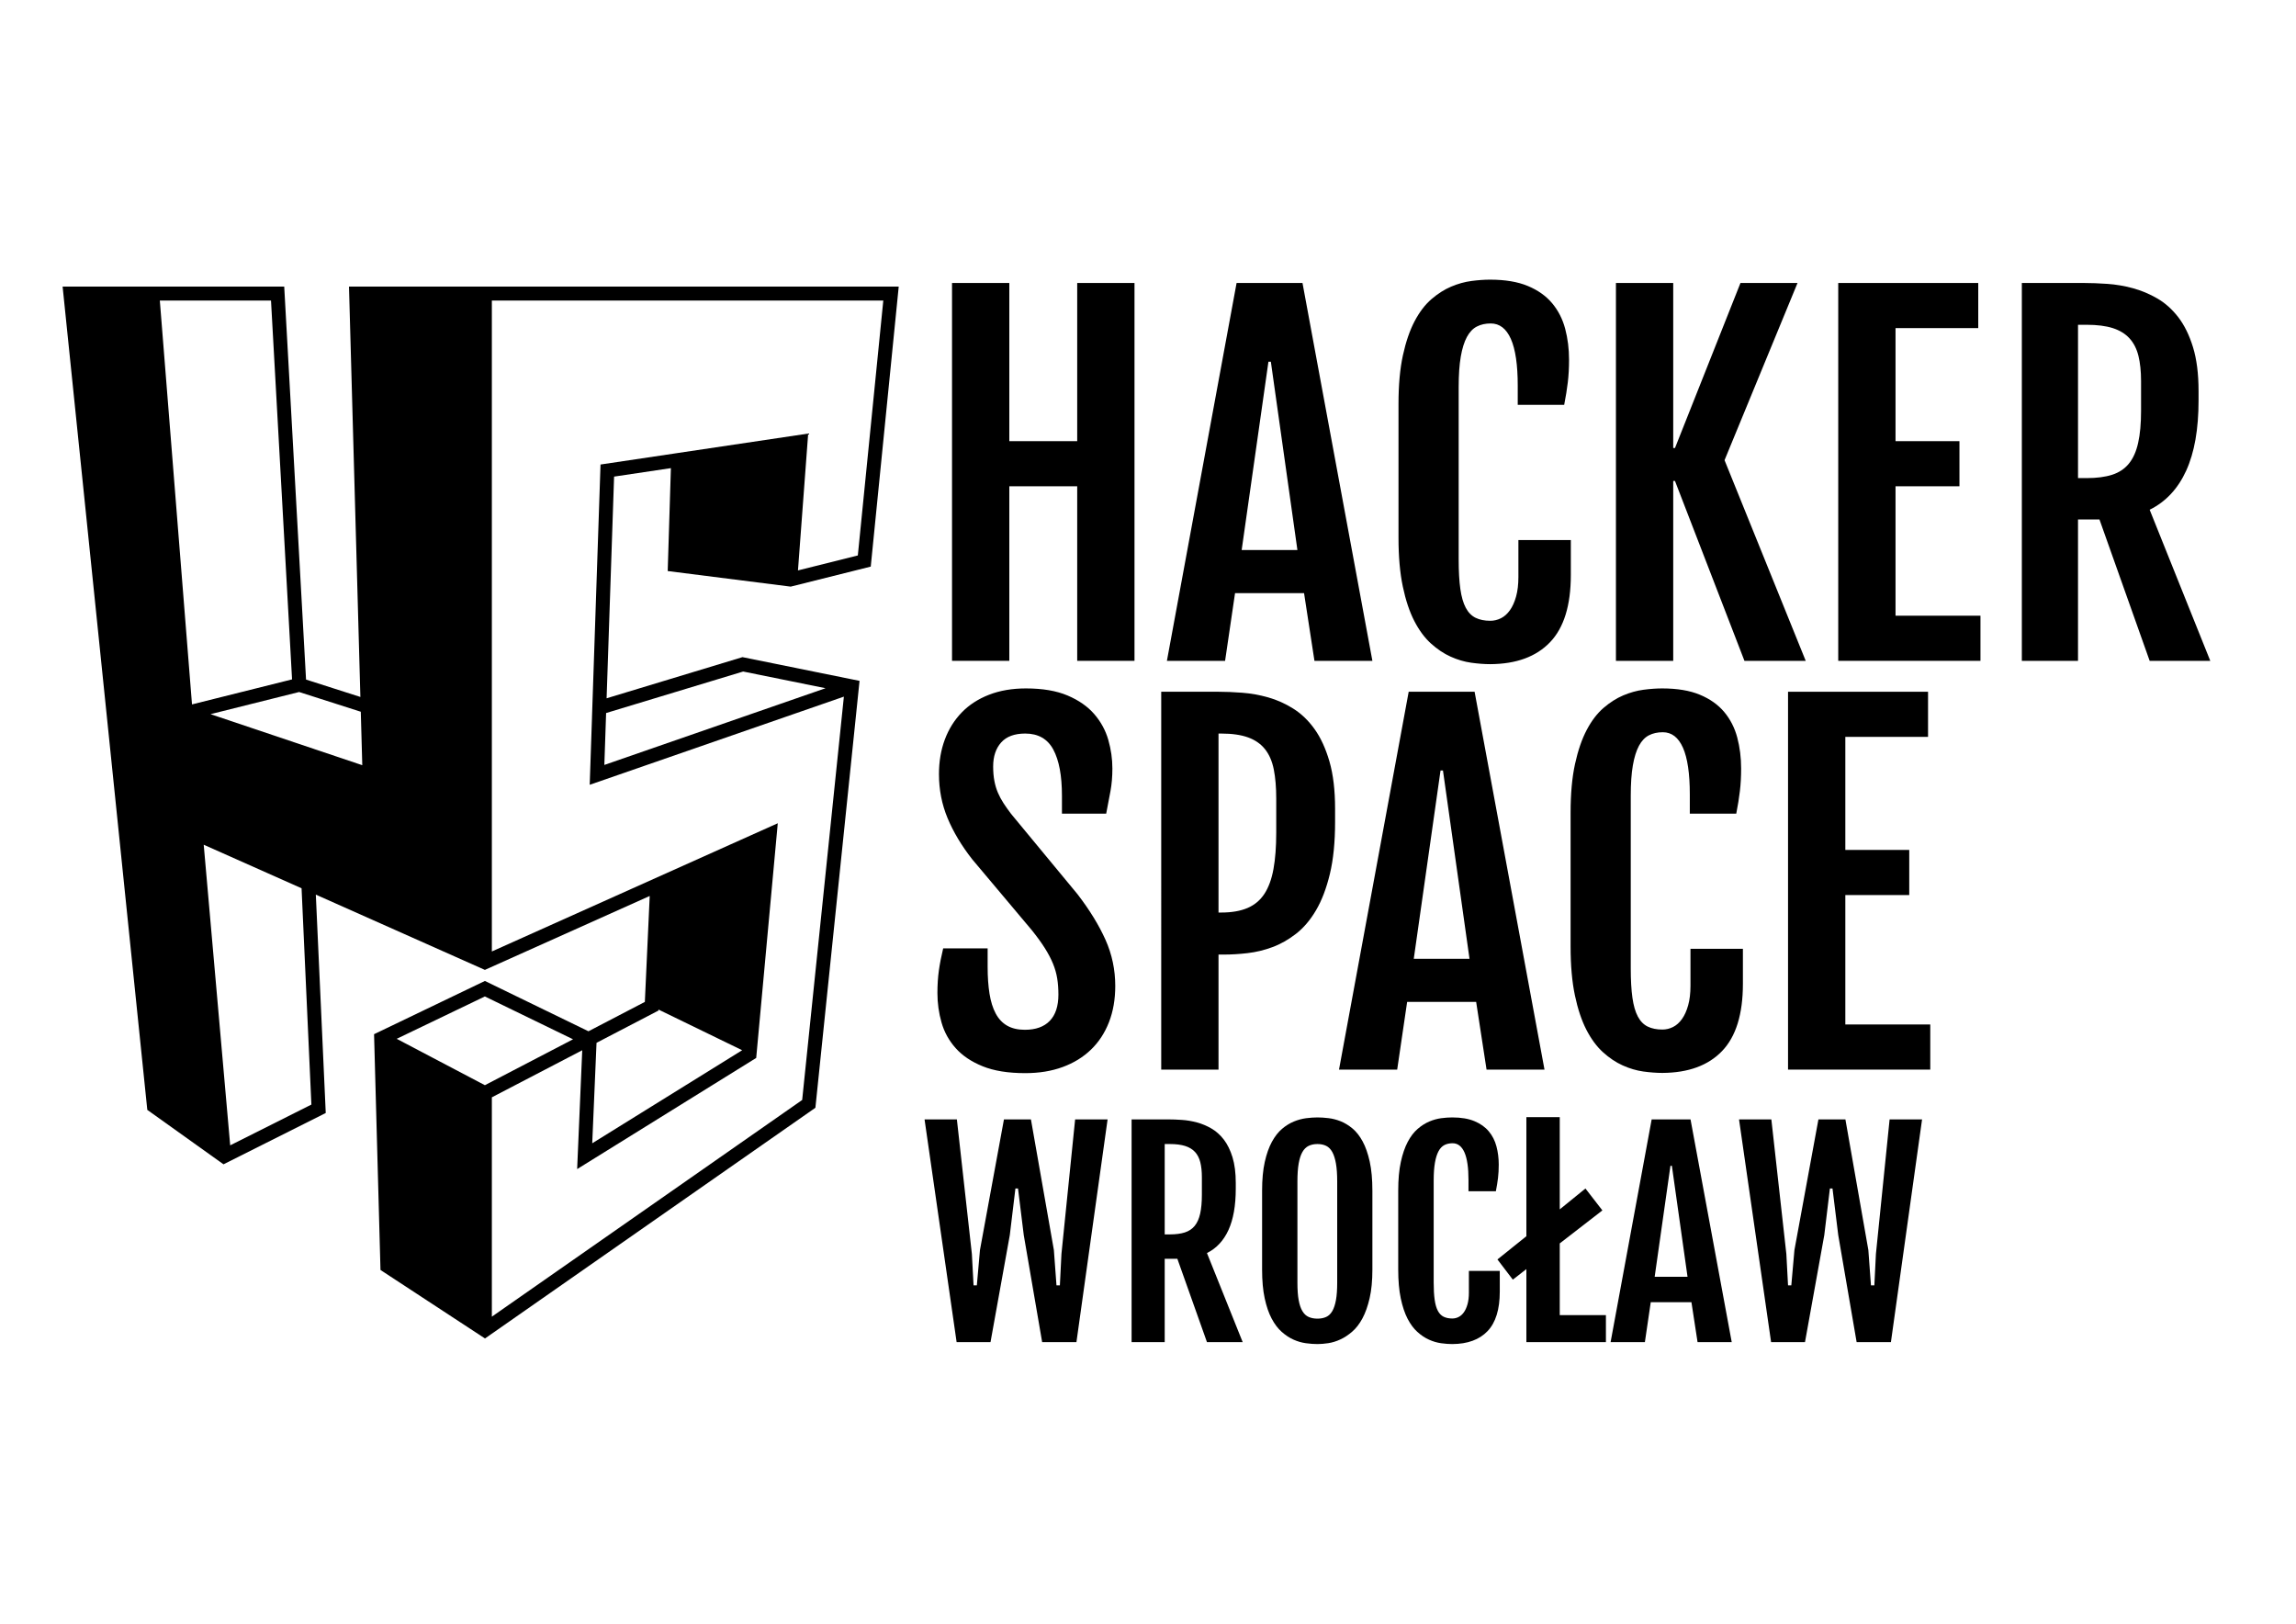 <?xml version="1.0" encoding="utf-8"?>
<!-- Generator: Adobe Illustrator 15.0.2, SVG Export Plug-In . SVG Version: 6.00 Build 0)  -->
<!DOCTYPE svg PUBLIC "-//W3C//DTD SVG 1.1//EN" "http://www.w3.org/Graphics/SVG/1.1/DTD/svg11.dtd">
<svg version="1.1" id="Layer_1" xmlns="http://www.w3.org/2000/svg" xmlns:xlink="http://www.w3.org/1999/xlink" x="0px" y="0px"
	 width="841.89px" height="595.28px" viewBox="0 0 841.89 595.28" enable-background="new 0 0 841.89 595.28" xml:space="preserve">
<g>
	<g>
		<path d="M349.085,103.746h21.007v57.991h24.896v-57.991h21.007v138.528h-21.007v-63.995h-24.896v63.995h-21.007V103.746z"/>
		<path d="M453.429,103.746h24.166l25.631,138.528h-21.246l-3.814-24.816h-25.306l-3.65,24.816h-21.331L453.429,103.746z
			 M475.73,201.64l-9.734-69.024h-0.889l-9.814,69.024H475.73z"/>
		<path d="M546.459,243.489c-2.165,0-4.499-0.175-7.014-0.525c-2.515-0.355-5.029-1.095-7.544-2.23s-4.919-2.745-7.219-4.829
			c-2.3-2.08-4.324-4.824-6.084-8.229c-1.755-3.41-3.165-7.614-4.215-12.613c-1.055-4.999-1.585-10.963-1.585-17.882v-49.072
			c0-6.974,0.54-12.938,1.625-17.882c1.08-4.949,2.515-9.114,4.295-12.493c1.784-3.375,3.839-6.069,6.169-8.069
			c2.319-2,4.729-3.529,7.214-4.584c2.489-1.055,4.964-1.74,7.424-2.065c2.459-0.325,4.744-0.49,6.854-0.49
			c5.515,0,10.123,0.77,13.828,2.314c3.704,1.54,6.679,3.649,8.924,6.324c2.239,2.68,3.834,5.799,4.784,9.369
			c0.944,3.569,1.419,7.354,1.419,11.353c0,2.975-0.149,5.719-0.449,8.234c-0.295,2.515-0.74,5.284-1.335,8.313h-17.032v-7.054
			c0-7.624-0.84-13.328-2.515-17.118c-1.68-3.784-4.14-5.674-7.384-5.674c-1.945,0-3.649,0.375-5.109,1.135
			c-1.46,0.755-2.675,2.04-3.649,3.85c-0.97,1.814-1.715,4.209-2.229,7.179c-0.515,2.975-0.77,6.679-0.77,11.113v63.26
			c0,4.33,0.204,7.924,0.609,10.789c0.405,2.87,1.064,5.164,1.984,6.894c0.92,1.735,2.125,2.96,3.609,3.689
			c1.49,0.73,3.285,1.095,5.395,1.095c1.35,0,2.649-0.31,3.895-0.93c1.239-0.62,2.335-1.595,3.284-2.919
			c0.945-1.325,1.705-3,2.27-5.029c0.57-2.03,0.851-4.419,0.851-7.179v-13.543h19.227v12.813c0,11.138-2.545,19.357-7.629,24.656
			C563.276,240.759,555.978,243.434,546.459,243.489z"/>
		<path d="M592.526,103.746h21.007v60.505h0.646l24.011-60.505h20.922l-26.761,64.965l29.766,73.563h-22.467l-25.471-65.94h-0.646
			v65.94h-21.007V103.746z"/>
		<path d="M674.039,103.746h51.337v16.542h-30.33v41.448h23.437v16.542h-23.437v47.448h31.145v16.547h-52.151V103.746z"/>
		<path d="M741.361,103.746h22.786c2.6,0,5.449,0.11,8.559,0.325c3.109,0.215,6.219,0.74,9.328,1.58s6.109,2.095,8.999,3.77
			c2.89,1.68,5.459,3.974,7.709,6.894c2.239,2.92,4.039,6.584,5.389,10.994c1.35,4.404,2.029,9.743,2.029,16.017v3.49
			c0,10.543-1.51,19.127-4.539,25.751s-7.488,11.393-13.388,14.313l22.227,55.396h-22.227l-18.407-51.827h-7.868v51.827h-20.597
			V103.746z M765.117,175.279c3.68,0,6.789-0.405,9.328-1.215c2.54-0.81,4.6-2.174,6.169-4.099c1.57-1.915,2.7-4.459,3.399-7.624
			c0.71-3.159,1.061-7.069,1.061-11.718v-10.948c0-3.569-0.33-6.649-0.97-9.249c-0.65-2.594-1.75-4.729-3.29-6.404
			s-3.579-2.919-6.119-3.734c-2.549-0.81-5.739-1.215-9.578-1.215h-3.159v56.206H765.117z"/>
		<path d="M343.731,364.074c0-2.975,0.175-5.719,0.525-8.233c0.355-2.515,0.88-5.234,1.585-8.153h16.302v6.733
			c0,3.729,0.23,7.029,0.69,9.894c0.455,2.87,1.215,5.289,2.27,7.259c1.055,1.975,2.459,3.465,4.219,4.465
			c1.755,0.999,3.905,1.499,6.444,1.499c4.004,0,7.059-1.095,9.168-3.284c2.104-2.189,3.159-5.394,3.159-9.613
			c0-2.16-0.15-4.149-0.445-5.959c-0.295-1.814-0.81-3.609-1.54-5.395c-0.73-1.784-1.72-3.664-2.959-5.639
			c-1.245-1.97-2.84-4.175-4.79-6.609l-21.896-26.036c-3.895-4.974-6.894-9.988-9.003-15.042c-2.11-5.06-3.165-10.449-3.165-16.183
			c0-4.594,0.72-8.813,2.149-12.653c1.435-3.84,3.505-7.149,6.209-9.934c2.7-2.785,6.039-4.949,10.014-6.489
			c3.975-1.544,8.479-2.314,13.503-2.314c6.114,0,11.208,0.865,15.292,2.6c4.08,1.73,7.339,4,9.773,6.809
			c2.43,2.814,4.149,5.964,5.149,9.448c1,3.49,1.5,6.989,1.5,10.503c0,2.975-0.23,5.719-0.69,8.234s-0.985,5.284-1.58,8.313h-16.223
			v-6.569c0-7.354-1.055-12.988-3.164-16.913c-2.11-3.919-5.544-5.879-10.299-5.879c-3.949,0-6.894,1.095-8.843,3.285
			c-1.945,2.189-2.919,5.124-2.919,8.798c0,1.95,0.15,3.705,0.45,5.274c0.295,1.57,0.73,3.015,1.295,4.339
			c0.57,1.325,1.26,2.609,2.069,3.854c0.81,1.24,1.73,2.54,2.755,3.89l24.416,29.525c4.434,5.784,7.839,11.344,10.218,16.667
			c2.38,5.324,3.569,10.964,3.569,16.907c0,4.925-0.77,9.359-2.314,13.304c-1.54,3.949-3.744,7.299-6.609,10.058
			c-2.865,2.755-6.324,4.88-10.378,6.364c-4.059,1.49-8.628,2.234-13.708,2.234c-6.274,0-11.478-0.84-15.612-2.515
			c-4.139-1.674-7.439-3.894-9.898-6.653c-2.459-2.755-4.189-5.89-5.189-9.408C344.231,371.344,343.731,367.749,343.731,364.074z"/>
		<path d="M425.793,253.607H446.8c2.645,0,5.554,0.12,8.719,0.365c3.159,0.24,6.323,0.81,9.488,1.7
			c3.165,0.895,6.22,2.259,9.163,4.099c2.95,1.84,5.56,4.339,7.829,7.499c2.27,3.165,4.095,7.129,5.475,11.883
			c1.38,4.759,2.069,10.543,2.069,17.357v4.869c0,7.404-0.64,13.744-1.91,19.018c-1.27,5.274-2.959,9.709-5.068,13.303
			c-2.105,3.595-4.555,6.475-7.34,8.639c-2.784,2.16-5.679,3.8-8.678,4.904c-3,1.11-6.029,1.84-9.084,2.189
			c-3.055,0.355-5.934,0.53-8.639,0.53H446.8v42.173h-21.007V253.607z M447.854,334.549c3.779,0,6.974-0.555,9.568-1.659
			c2.595-1.11,4.665-2.84,6.204-5.194c1.54-2.35,2.65-5.379,3.324-9.084c0.676-3.704,1.016-8.148,1.016-13.342v-12.489
			c0-4.109-0.301-7.664-0.891-10.668c-0.6-3-1.664-5.474-3.204-7.418c-1.54-1.945-3.609-3.395-6.204-4.339
			c-2.6-0.945-5.869-1.42-9.813-1.42H446.8v65.614H447.854z"/>
		<path d="M516.534,253.607H540.7l25.631,138.528h-21.247l-3.814-24.815h-25.306l-3.649,24.815h-21.332L516.534,253.607z
			 M538.835,351.502l-9.733-69.024h-0.89l-9.813,69.024H538.835z"/>
		<path d="M609.559,393.35c-2.164,0-4.499-0.175-7.014-0.524c-2.515-0.355-5.029-1.095-7.544-2.229s-4.919-2.745-7.219-4.829
			c-2.3-2.08-4.324-4.824-6.084-8.229c-1.755-3.409-3.164-7.613-4.214-12.612c-1.055-4.999-1.585-10.964-1.585-17.883V297.97
			c0-6.974,0.54-12.938,1.625-17.882c1.079-4.949,2.515-9.114,4.294-12.493c1.785-3.375,3.84-6.069,6.169-8.069
			c2.319-2,4.729-3.529,7.214-4.584c2.49-1.05,4.965-1.74,7.424-2.065c2.46-0.325,4.744-0.49,6.854-0.49
			c5.514,0,10.123,0.77,13.827,2.314c3.705,1.54,6.68,3.649,8.924,6.324c2.239,2.68,3.834,5.799,4.784,9.369
			c0.945,3.569,1.42,7.354,1.42,11.353c0,2.975-0.15,5.719-0.45,8.234c-0.295,2.515-0.739,5.284-1.335,8.313h-17.032v-7.054
			c0-7.624-0.84-13.328-2.515-17.117c-1.68-3.785-4.139-5.674-7.384-5.674c-1.944,0-3.649,0.375-5.109,1.135
			c-1.459,0.755-2.674,2.04-3.648,3.85c-0.971,1.814-1.715,4.209-2.23,7.179c-0.515,2.975-0.77,6.679-0.77,11.113v63.26
			c0,4.329,0.205,7.924,0.609,10.788c0.405,2.869,1.065,5.164,1.985,6.894c0.92,1.735,2.124,2.96,3.609,3.689
			c1.489,0.73,3.284,1.095,5.394,1.095c1.351,0,2.65-0.31,3.895-0.93c1.24-0.62,2.335-1.595,3.285-2.919
			c0.944-1.325,1.704-3,2.27-5.029c0.569-2.03,0.85-4.42,0.85-7.179v-13.543h19.227v12.813c0,11.139-2.544,19.357-7.628,24.656
			C626.376,390.62,619.077,393.295,609.559,393.35z"/>
		<path d="M655.632,253.607h51.337v16.542h-30.33v41.448h23.437v16.543h-23.437v47.447h31.145v16.547h-52.151V253.607z"/>
		<path d="M339.012,410.388h11.853l5.499,49.332l0.62,11.523h1.2l1.145-12.953l8.798-47.902h9.894l8.414,47.902l0.955,12.953h1.245
			l0.575-11.523l5.019-49.332h11.903l-11.423,81.651h-12.573l-6.744-39.248l-2.105-17.067h-0.955l-2.055,17.067l-7.074,39.248
			H350.77L339.012,410.388z"/>
		<path d="M414.93,410.388h13.434c1.529,0,3.214,0.06,5.043,0.189c1.836,0.125,3.665,0.44,5.5,0.93
			c1.834,0.495,3.6,1.235,5.304,2.225c1.705,0.99,3.22,2.345,4.544,4.064c1.32,1.72,2.38,3.88,3.18,6.479
			c0.795,2.595,1.195,5.744,1.195,9.438v2.055c0,6.219-0.895,11.278-2.68,15.183s-4.414,6.714-7.884,8.438l13.098,32.649h-13.098
			l-10.854-30.55h-4.64v30.55H414.93V410.388z M428.938,452.551c2.17,0,4-0.24,5.499-0.715c1.495-0.48,2.71-1.285,3.635-2.415
			c0.919-1.135,1.589-2.629,2.005-4.494c0.414-1.864,0.625-4.169,0.625-6.909v-6.453c0-2.105-0.195-3.92-0.575-5.449
			c-0.386-1.53-1.03-2.79-1.935-3.779c-0.91-0.985-2.115-1.721-3.609-2.2c-1.5-0.475-3.38-0.715-5.645-0.715h-1.865v33.13H428.938z"
			/>
		<path d="M483.099,492.754c-1.31,0-2.725-0.1-4.254-0.31c-1.53-0.205-3.044-0.645-4.544-1.314c-1.495-0.67-2.939-1.615-4.324-2.845
			c-1.385-1.225-2.615-2.845-3.68-4.85c-1.07-2.01-1.925-4.489-2.56-7.434c-0.64-2.949-0.955-6.464-0.955-10.543v-28.926
			c0-4.109,0.325-7.624,0.979-10.538c0.65-2.915,1.52-5.369,2.605-7.364c1.084-1.989,2.319-3.574,3.704-4.754
			s2.835-2.08,4.349-2.705c1.516-0.619,3.02-1.024,4.52-1.22c1.5-0.189,2.885-0.285,4.159-0.285c1.21,0,2.56,0.091,4.04,0.266
			c1.479,0.175,2.964,0.555,4.444,1.145c1.484,0.59,2.924,1.47,4.329,2.63c1.399,1.165,2.645,2.744,3.729,4.734
			c1.08,1.989,1.949,4.464,2.604,7.408c0.649,2.95,0.979,6.51,0.979,10.684v28.926c0,4.049-0.335,7.528-1.005,10.448
			c-0.67,2.914-1.545,5.384-2.629,7.408c-1.085,2.025-2.335,3.649-3.755,4.875c-1.415,1.229-2.864,2.185-4.35,2.869
			c-1.479,0.685-2.954,1.14-4.419,1.365C485.599,492.645,484.279,492.754,483.099,492.754z M483.099,483.436
			c1.21,0,2.271-0.21,3.18-0.625c0.91-0.409,1.655-1.13,2.245-2.149s1.034-2.364,1.34-4.039c0.305-1.675,0.455-3.784,0.455-6.334
			v-37.145c0-2.614-0.15-4.799-0.455-6.554c-0.306-1.75-0.75-3.159-1.34-4.229c-0.59-1.064-1.335-1.824-2.245-2.27
			c-0.909-0.445-1.97-0.67-3.18-0.67c-1.244,0-2.324,0.225-3.249,0.67s-1.689,1.205-2.295,2.27c-0.609,1.07-1.06,2.479-1.365,4.229
			c-0.305,1.755-0.454,3.939-0.454,6.554v37.145c0,2.55,0.149,4.659,0.454,6.334c0.306,1.675,0.756,3.02,1.365,4.039
			c0.605,1.02,1.37,1.74,2.295,2.149C480.774,483.226,481.854,483.436,483.099,483.436z"/>
		<path d="M532.531,492.754c-1.274,0-2.649-0.1-4.135-0.31c-1.479-0.205-2.964-0.645-4.444-1.314
			c-1.484-0.67-2.899-1.615-4.254-2.845c-1.354-1.225-2.55-2.845-3.59-4.85c-1.034-2.01-1.859-4.489-2.484-7.434
			c-0.62-2.949-0.93-6.464-0.93-10.543v-28.926c0-4.109,0.315-7.624,0.955-10.538c0.635-2.915,1.479-5.369,2.534-7.364
			c1.05-1.989,2.26-3.574,3.635-4.754c1.369-1.18,2.784-2.08,4.254-2.705c1.465-0.619,2.925-1.024,4.375-1.22
			c1.449-0.189,2.794-0.285,4.039-0.285c3.249,0,5.964,0.455,8.148,1.365c2.185,0.905,3.939,2.149,5.26,3.729
			c1.324,1.574,2.265,3.414,2.819,5.52c0.56,2.104,0.84,4.334,0.84,6.693c0,1.755-0.09,3.369-0.265,4.854
			c-0.176,1.479-0.44,3.114-0.79,4.899H538.46v-4.16c0-4.494-0.494-7.858-1.479-10.088c-0.99-2.229-2.439-3.345-4.354-3.345
			c-1.145,0-2.149,0.22-3.01,0.665c-0.859,0.45-1.579,1.205-2.149,2.274c-0.574,1.065-1.015,2.475-1.314,4.229
			c-0.305,1.755-0.455,3.935-0.455,6.549v37.289c0,2.55,0.12,4.67,0.36,6.359c0.234,1.689,0.624,3.045,1.169,4.064
			c0.54,1.02,1.25,1.744,2.125,2.175c0.88,0.43,1.939,0.645,3.18,0.645c0.8,0,1.564-0.18,2.295-0.55
			c0.734-0.365,1.38-0.939,1.939-1.72c0.555-0.78,1-1.77,1.335-2.965c0.335-1.194,0.505-2.604,0.505-4.229v-7.983h11.328v7.554
			c0,6.564-1.5,11.408-4.494,14.533C542.444,491.149,538.141,492.725,532.531,492.754z"/>
		<path d="M559.687,465.269l-4.969,3.869l-5.645-7.408l10.613-8.509v-43.648h12.238v33.8l9.419-7.648l6.214,8.028l-15.633,12.099
			v26.29h16.928v9.898h-29.166V465.269z"/>
		<path d="M605.63,410.388h14.247l15.108,81.651h-12.528l-2.244-14.627h-14.918l-2.149,14.627h-12.573L605.63,410.388z
			 M618.777,468.088l-5.739-40.684h-0.524l-5.784,40.684H618.777z"/>
		<path d="M637.66,410.388h11.853l5.499,49.332l0.62,11.523h1.2l1.145-12.953l8.799-47.902h9.894l8.413,47.902l0.955,12.953h1.245
			l0.574-11.523l5.02-49.332h11.903l-11.424,81.651h-12.572l-6.744-39.248l-2.104-17.067h-0.955l-2.055,17.067l-7.074,39.248
			h-12.433L637.66,410.388z"/>
	</g>
	<path d="M289.935,215.068l29.348-7.342l10.258-102.661H180.352h-5.119h-47.265l4.177,150.449l-19.925-6.374l-8.003-144.075H58.196
		h-2.364H22.959l30.935,300.686l0.12,1.149l27.94,19.954l37.489-18.814l-3.637-80.055l61.988,27.593l60.44-27.101l-1.782,38.837
		l-20.679,10.766L177.8,359.633l-40.641,19.52l2.357,86.443l38.321,25.109l121.151-84.579l16.188-156.511l-42.928-8.699
		l-49.822,15.09l2.747-81.275l20.829-3.104l-1.17,37.729L289.935,215.068z M99.372,110.185l7.719,138.888l-36.689,9.173
		L58.604,110.185H99.372z M84.407,419.898l-9.711-110.207l35.882,15.969l3.602,79.296L84.407,419.898z M77.193,261.823l32.485-8.121
		l22.617,7.234l0.545,19.597L77.193,261.823z M218.733,382.312l22.699-11.818l0.018-0.372l30.68,14.908l-54.974,34.116
		L218.733,382.312z M177.787,365.317l32.333,15.704l-32.323,16.828l-32.337-17.003L177.787,365.317z M272.497,246.191l30.213,6.121
		l-81.11,28.126l0.645-19.03L272.497,246.191z M220.198,170.298l-3.132,92.678l0.007-0.002l-0.842,24.744l93.2-32.32
		l-15.292,147.874l-113.787,79.438v-80.414l33.14-17.255l-1.865,43.565l65.657-40.751l7.907-86.037l-104.839,47.008v-238.64h143.535
		l-9.339,93.448l-21.951,5.492l3.744-50.172l-48.063,7.161v0.002L220.198,170.298z"/>
</g>
</svg>
